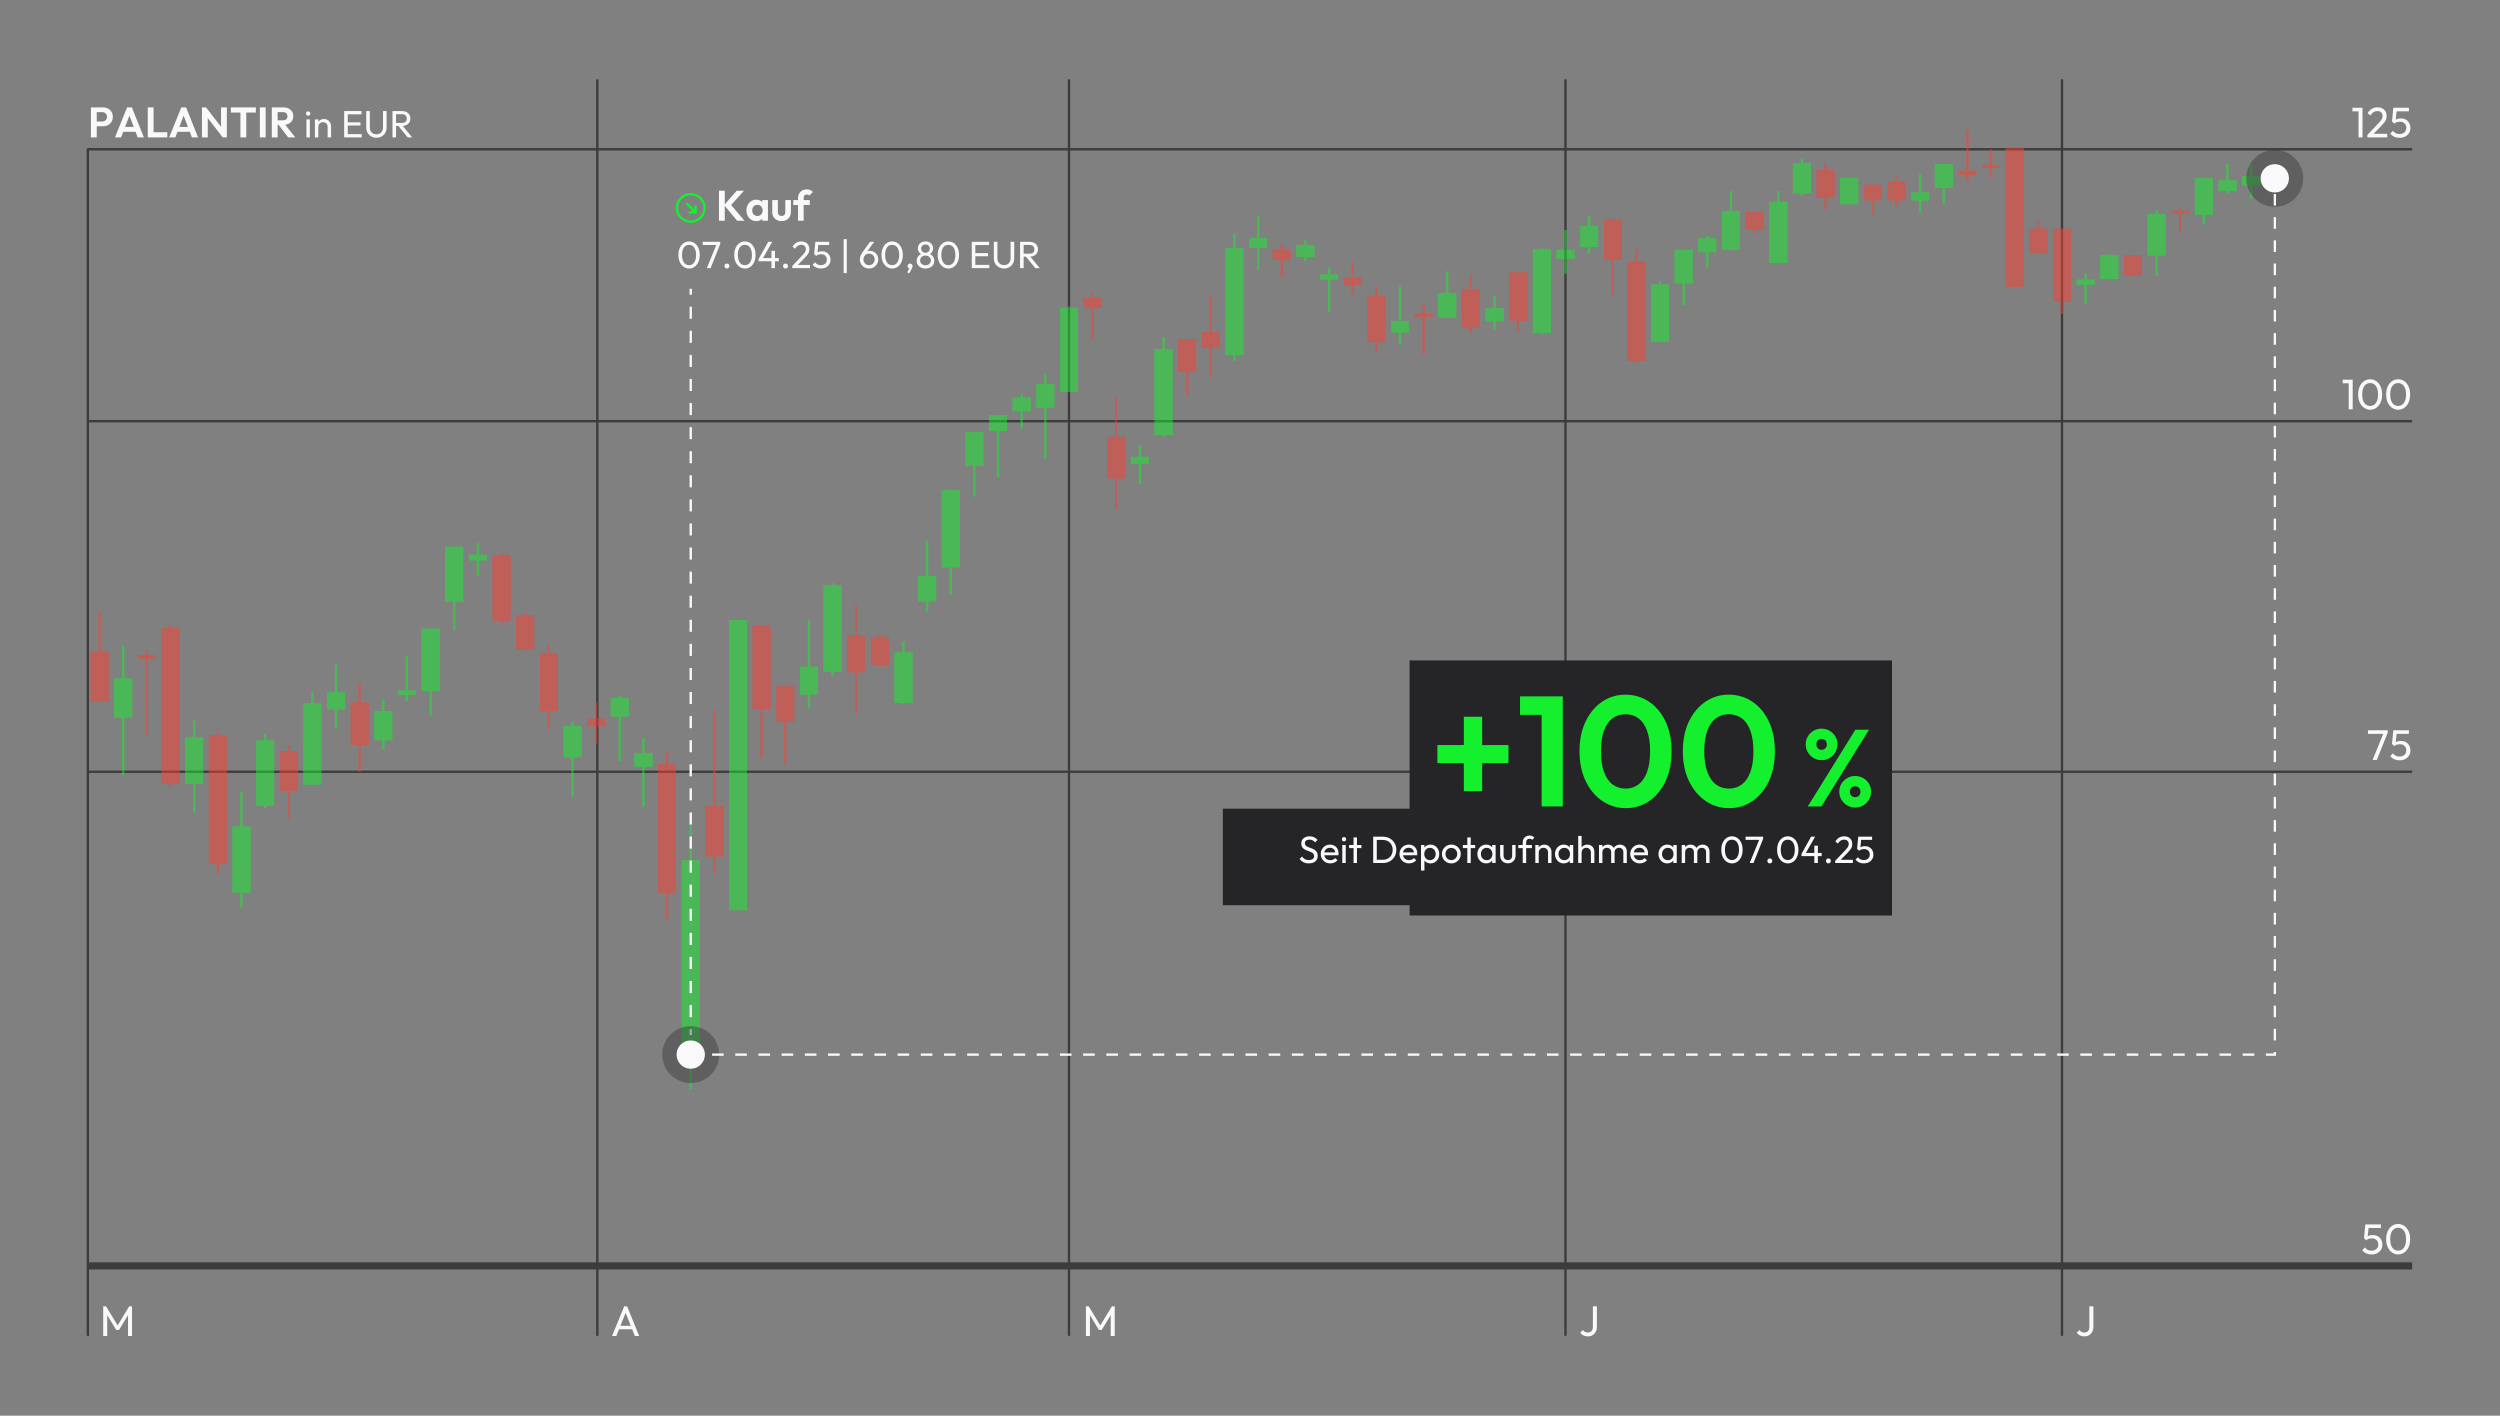 <?xml version="1.0" encoding="UTF-8"?>
<svg id="Layer_1" xmlns="http://www.w3.org/2000/svg" version="1.1" viewBox="0 0 1054.084 596.898">
  <rect x="0" y="0" width="1054.084" height="596.898" fill="#808080" stroke="none"/>
  <!-- Generator: Adobe Illustrator 29.3.1, SVG Export Plug-In . SVG Version: 2.1.0 Build 151)  -->
  <defs>
    <style>
      .st0, .st1, .st2, .st3, .st4, .st5, .st6 {
        stroke-miterlimit: 10;
      }

      .st0, .st7, .st8, .st9, .st5 {
        stroke: #15f02e;
      }

      .st0, .st10 {
        fill: #15f02e;
      }

      .st11, .st12, .st1, .st2, .st13, .st7, .st4, .st8, .st9, .st5, .st6 {
        fill: none;
      }

      .st11, .st13 {
        stroke: #3c3c3c;
      }

      .st11, .st13, .st7 {
        stroke-linejoin: round;
      }

      .st14 {
        fill: #2c2c2f;
      }

      .st15 {
        fill: #f9f9fb;
      }

      .st16 {
        opacity: .4;
      }

      .st1, .st4, .st6 {
        stroke: #f9f9fb;
      }

      .st2, .st3 {
        stroke: #ff3b30;
      }

      .st3 {
        fill: #ff3b30;
      }

      .st13 {
        stroke-width: 3px;
      }

      .st7, .st8 {
        stroke-linecap: round;
      }

      .st4 {
        stroke-dasharray: 4.889;
        stroke-width: .978px;
      }

      .st17 {
        fill: #252528;
      }

      .st6 {
        stroke-dasharray: 5.077 5.077;
      }

      .st18 {
        opacity: .5;
      }
    </style>
  </defs>
  <g id="GRID">
    <line class="st11" x1="37.042" y1="563.217" x2="37.042" y2="62.543"/>
    <line class="st11" x1="251.85" y1="563.217" x2="251.85" y2="33.449"/>
    <line class="st11" x1="450.716" y1="563.217" x2="450.716" y2="33.449"/>
    <line class="st11" x1="660.059" y1="563.217" x2="660.059" y2="33.449"/>
    <line class="st11" x1="869.402" y1="563.217" x2="869.402" y2="33.449"/>
    <line class="st13" x1="37.042" y1="533.738" x2="1017.042" y2="533.738"/>
    <line class="st11" x1="37.042" y1="325.401" x2="1017.042" y2="325.401"/>
    <line class="st11" x1="37.042" y1="177.583" x2="1017.042" y2="177.583"/>
    <line class="st11" x1="37.042" y1="62.927" x2="1017.042" y2="62.927"/>
  </g>
  <g id="CANDLES_RED" class="st18">
    <line class="st2" x1="41.999" y1="257.774" x2="41.999" y2="295.519"/>
    <rect class="st3" x="38.712" y="275.243" width="6.574" height="19.954"/>
    <rect class="st3" x="38.712" y="275.243" width="6.574" height="19.954"/>
    <line class="st2" x1="61.937" y1="274.25" x2="61.937" y2="310.471"/>
    <rect class="st3" x="58.65" y="276.736" width="6.574" height=".436"/>
    <rect class="st3" x="58.65" y="276.736" width="6.574" height=".436"/>
    <line class="st2" x1="71.905" y1="263.754" x2="71.905" y2="331.662"/>
    <rect class="st3" x="68.618" y="265.397" width="6.574" height="64.466"/>
    <rect class="st3" x="68.618" y="265.397" width="6.574" height="64.466"/>
    <line class="st2" x1="91.843" y1="308.876" x2="91.843" y2="368.377"/>
    <rect class="st3" x="88.556" y="310.471" width="6.574" height="53.383"/>
    <rect class="st3" x="88.556" y="310.471" width="6.574" height="53.383"/>
    <line class="st2" x1="121.749" y1="314.278" x2="121.749" y2="345.151"/>
    <rect class="st3" x="118.462" y="317.303" width="6.574" height="15.678"/>
    <rect class="st3" x="118.462" y="317.303" width="6.574" height="15.678"/>
    <line class="st2" x1="151.655" y1="288.013" x2="151.655" y2="325.459"/>
    <rect class="st3" x="148.368" y="296.684" width="6.574" height="16.924"/>
    <rect class="st3" x="148.368" y="296.684" width="6.574" height="16.924"/>
    <line class="st2" x1="211.467" y1="232.865" x2="211.467" y2="263.389"/>
    <rect class="st3" x="208.18" y="234.527" width="6.574" height="26.621"/>
    <rect class="st3" x="208.18" y="234.527" width="6.574" height="26.621"/>
    <line class="st2" x1="221.436" y1="258.194" x2="221.436" y2="273.568"/>
    <rect class="st3" x="218.149" y="259.94" width="6.574" height="13.628"/>
    <rect class="st3" x="218.149" y="259.94" width="6.574" height="13.628"/>
    <line class="st2" x1="231.405" y1="272.269" x2="231.405" y2="307.419"/>
    <rect class="st3" x="228.117" y="275.865" width="6.574" height="23.417"/>
    <rect class="st3" x="228.117" y="275.865" width="6.574" height="23.417"/>
    <line class="st2" x1="251.342" y1="296.102" x2="251.342" y2="313.407"/>
    <rect class="st3" x="248.055" y="303.531" width="6.574" height="2.171"/>
    <rect class="st3" x="248.055" y="303.531" width="6.574" height="2.171"/>
    <line class="st2" x1="281.248" y1="316.831" x2="281.248" y2="387.728"/>
    <rect class="st3" x="277.961" y="322.59" width="6.574" height="53.289"/>
    <rect class="st3" x="277.961" y="322.59" width="6.574" height="53.289"/>
    <line class="st2" x1="301.186" y1="299.347" x2="301.186" y2="368.302"/>
    <rect class="st3" x="297.898" y="340.333" width="6.574" height="20.209"/>
    <rect class="st3" x="297.898" y="340.333" width="6.574" height="20.209"/>
    <line class="st2" x1="321.123" y1="264.179" x2="321.123" y2="319.262"/>
    <rect class="st3" x="317.836" y="264.179" width="6.574" height="34.192"/>
    <rect class="st3" x="317.836" y="264.179" width="6.574" height="34.192"/>
    <line class="st2" x1="331.092" y1="289.608" x2="331.092" y2="322.045"/>
    <rect class="st3" x="327.805" y="289.927" width="6.574" height="13.933"/>
    <rect class="st3" x="327.805" y="289.927" width="6.574" height="13.933"/>
    <line class="st2" x1="360.998" y1="254.959" x2="360.998" y2="301.108"/>
    <rect class="st3" x="357.711" y="268.454" width="6.574" height="14.489"/>
    <rect class="st3" x="357.711" y="268.454" width="6.574" height="14.489"/>
    <line class="st2" x1="370.967" y1="267.412" x2="370.967" y2="281.054"/>
    <rect class="st3" x="367.679" y="269.067" width="6.574" height="10.857"/>
    <rect class="st3" x="367.679" y="269.067" width="6.574" height="10.857"/>
    <line class="st2" x1="460.685" y1="123.743" x2="460.685" y2="143.167"/>
    <rect class="st3" x="457.398" y="126.061" width="6.574" height="3.357"/>
    <rect class="st3" x="457.398" y="126.061" width="6.574" height="3.357"/>
    <line class="st2" x1="470.654" y1="167.468" x2="470.654" y2="214.931"/>
    <rect class="st3" x="467.366" y="184.731" width="6.574" height="16.463"/>
    <rect class="st3" x="467.366" y="184.731" width="6.574" height="16.463"/>
    <line class="st2" x1="500.56" y1="143.455" x2="500.56" y2="166.361"/>
    <rect class="st3" x="497.273" y="143.455" width="6.574" height="12.654"/>
    <rect class="st3" x="497.273" y="143.455" width="6.574" height="12.654"/>
    <line class="st2" x1="510.528" y1="124.484" x2="510.528" y2="159.074"/>
    <rect class="st3" x="507.241" y="140.483" width="6.574" height="5.478"/>
    <rect class="st3" x="507.241" y="140.483" width="6.574" height="5.478"/>
    <line class="st2" x1="540.435" y1="102.89" x2="540.435" y2="116.85"/>
    <rect class="st3" x="537.147" y="105.83" width="6.574" height="3.317"/>
    <rect class="st3" x="537.147" y="105.83" width="6.574" height="3.317"/>
    <line class="st2" x1="570.341" y1="110.588" x2="570.341" y2="124.021"/>
    <rect class="st3" x="567.054" y="117.489" width="6.574" height="2.198"/>
    <rect class="st3" x="567.054" y="117.489" width="6.574" height="2.198"/>
    <line class="st2" x1="580.309" y1="120.698" x2="580.309" y2="148.091"/>
    <rect class="st3" x="577.022" y="125.411" width="6.574" height="18.332"/>
    <rect class="st3" x="577.022" y="125.411" width="6.574" height="18.332"/>
    <line class="st2" x1="600.247" y1="128.484" x2="600.247" y2="149.451"/>
    <rect class="st3" x="596.96" y="132.704" width="6.574" height=".377"/>
    <rect class="st3" x="596.96" y="132.704" width="6.574" height=".377"/>
    <line class="st2" x1="620.184" y1="116.302" x2="620.184" y2="140.674"/>
    <rect class="st3" x="616.897" y="122.449" width="6.574" height="15.079"/>
    <rect class="st3" x="616.897" y="122.449" width="6.574" height="15.079"/>
    <line class="st2" x1="640.122" y1="115.391" x2="640.122" y2="140.005"/>
    <rect class="st3" x="636.834" y="115.391" width="6.574" height="19.294"/>
    <rect class="st3" x="636.834" y="115.391" width="6.574" height="19.294"/>
    <line class="st2" x1="679.996" y1="93.034" x2="679.996" y2="124.298"/>
    <rect class="st3" x="676.709" y="93.034" width="6.574" height="16.024"/>
    <rect class="st3" x="676.709" y="93.034" width="6.574" height="16.024"/>
    <line class="st2" x1="689.965" y1="104.759" x2="689.965" y2="152.769"/>
    <rect class="st3" x="686.678" y="110.769" width="6.574" height="40.827"/>
    <rect class="st3" x="686.678" y="110.769" width="6.574" height="40.827"/>
    <line class="st2" x1="739.809" y1="89.126" x2="739.809" y2="98.643"/>
    <rect class="st3" x="736.522" y="89.992" width="6.574" height="6.189"/>
    <rect class="st3" x="736.522" y="89.992" width="6.574" height="6.189"/>
    <line class="st2" x1="769.715" y1="68.691" x2="769.715" y2="88.262"/>
    <rect class="st3" x="766.428" y="72.111" width="6.574" height="10.825"/>
    <rect class="st3" x="766.428" y="72.111" width="6.574" height="10.825"/>
    <line class="st2" x1="789.652" y1="78.003" x2="789.652" y2="90.599"/>
    <rect class="st3" x="786.365" y="78.426" width="6.574" height="5.536"/>
    <rect class="st3" x="786.365" y="78.426" width="6.574" height="5.536"/>
    <line class="st2" x1="799.621" y1="74.123" x2="799.621" y2="87.658"/>
    <rect class="st3" x="796.334" y="77.157" width="6.574" height="6.806"/>
    <rect class="st3" x="796.334" y="77.157" width="6.574" height="6.806"/>
    <line class="st2" x1="829.527" y1="54.831" x2="829.527" y2="76.312"/>
    <rect class="st3" x="826.24" y="72.53" width="6.574" height=".671"/>
    <rect class="st3" x="826.24" y="72.53" width="6.574" height=".671"/>
    <line class="st2" x1="839.496" y1="62.987" x2="839.496" y2="74.712"/>
    <rect class="st3" x="836.209" y="70.023" width="6.574" height=".167"/>
    <rect class="st3" x="836.209" y="70.023" width="6.574" height=".167"/>
    <line class="st2" x1="849.464" y1="62.741" x2="849.464" y2="120.791"/>
    <rect class="st3" x="846.177" y="62.741" width="6.574" height="57.59"/>
    <rect class="st3" x="846.177" y="62.741" width="6.574" height="57.59"/>
    <line class="st2" x1="859.433" y1="93.034" x2="859.433" y2="106.009"/>
    <rect class="st3" x="856.146" y="96.971" width="6.574" height="9.038"/>
    <rect class="st3" x="856.146" y="96.971" width="6.574" height="9.038"/>
    <line class="st2" x1="869.402" y1="96.971" x2="869.402" y2="132.421"/>
    <rect class="st3" x="866.115" y="96.971" width="6.574" height="29.834"/>
    <rect class="st3" x="866.115" y="96.971" width="6.574" height="29.834"/>
    <line class="st2" x1="899.308" y1="108.069" x2="899.308" y2="115.664"/>
    <rect class="st3" x="896.021" y="108.069" width="6.574" height="7.504"/>
    <rect class="st3" x="896.021" y="108.069" width="6.574" height="7.504"/>
    <line class="st2" x1="919.245" y1="88.003" x2="919.245" y2="97.85"/>
    <rect class="st3" x="915.958" y="89.386" width="6.574" height=".26"/>
    <rect class="st3" x="915.958" y="89.386" width="6.574" height=".26"/>
    <line class="st2" x1="959.12" y1="73.872" x2="959.12" y2="79.529"/>
    <rect class="st3" x="955.833" y="73.872" width="6.574" height="2.947"/>
    <rect class="st3" x="955.833" y="73.872" width="6.574" height="2.947"/>
  </g>
  <g id="CANDLES_GREEN" class="st18">
    <line class="st5" x1="51.968" y1="272.269" x2="51.968" y2="326.9"/>
    <rect class="st0" x="48.681" y="286.613" width="6.574" height="15.41"/>
    <rect class="st0" x="48.681" y="286.613" width="6.574" height="15.41"/>
    <line class="st5" x1="81.874" y1="303.86" x2="81.874" y2="342.595"/>
    <rect class="st0" x="78.587" y="311.47" width="6.574" height="18.393"/>
    <rect class="st0" x="78.587" y="311.47" width="6.574" height="18.393"/>
    <line class="st5" x1="101.811" y1="333.886" x2="101.811" y2="382.649"/>
    <rect class="st0" x="98.524" y="349.01" width="6.574" height="26.794"/>
    <rect class="st0" x="98.524" y="349.01" width="6.574" height="26.794"/>
    <line class="st5" x1="111.78" y1="309.474" x2="111.78" y2="340.686"/>
    <rect class="st0" x="108.493" y="312.738" width="6.574" height="26.398"/>
    <rect class="st0" x="108.493" y="312.738" width="6.574" height="26.398"/>
    <line class="st5" x1="131.718" y1="291.849" x2="131.718" y2="330.277"/>
    <rect class="st0" x="128.43" y="297.008" width="6.574" height="33.269"/>
    <rect class="st0" x="128.43" y="297.008" width="6.574" height="33.269"/>
    <line class="st5" x1="141.686" y1="280.049" x2="141.686" y2="307.287"/>
    <rect class="st0" x="138.399" y="292.426" width="6.574" height="6.4"/>
    <rect class="st0" x="138.399" y="292.426" width="6.574" height="6.4"/>
    <line class="st5" x1="161.624" y1="294.874" x2="161.624" y2="315.956"/>
    <rect class="st0" x="158.337" y="300.324" width="6.574" height="11.279"/>
    <rect class="st0" x="158.337" y="300.324" width="6.574" height="11.279"/>
    <line class="st5" x1="171.592" y1="276.674" x2="171.592" y2="295.584"/>
    <rect class="st0" x="168.305" y="291.656" width="6.574" height=".77"/>
    <rect class="st0" x="168.305" y="291.656" width="6.574" height=".77"/>
    <line class="st5" x1="181.561" y1="265.58" x2="181.561" y2="301.696"/>
    <rect class="st0" x="178.274" y="265.58" width="6.574" height="25.307"/>
    <rect class="st0" x="178.274" y="265.58" width="6.574" height="25.307"/>
    <line class="st5" x1="191.53" y1="231.037" x2="191.53" y2="265.58"/>
    <rect class="st0" x="188.243" y="231.037" width="6.574" height="22.252"/>
    <rect class="st0" x="188.243" y="231.037" width="6.574" height="22.252"/>
    <line class="st5" x1="201.499" y1="228.989" x2="201.499" y2="242.801"/>
    <rect class="st0" x="198.211" y="234.412" width="6.574" height="1.379"/>
    <rect class="st0" x="198.211" y="234.412" width="6.574" height="1.379"/>
    <line class="st5" x1="241.373" y1="304.32" x2="241.373" y2="335.77"/>
    <rect class="st0" x="238.086" y="306.56" width="6.574" height="12.296"/>
    <rect class="st0" x="238.086" y="306.56" width="6.574" height="12.296"/>
    <line class="st5" x1="261.311" y1="293.455" x2="261.311" y2="320.889"/>
    <rect class="st0" x="258.024" y="294.809" width="6.574" height="6.757"/>
    <rect class="st0" x="258.024" y="294.809" width="6.574" height="6.757"/>
    <line class="st5" x1="271.28" y1="311.137" x2="271.28" y2="340.122"/>
    <rect class="st0" x="267.992" y="317.978" width="6.574" height="4.816"/>
    <rect class="st0" x="267.992" y="317.978" width="6.574" height="4.816"/>
    <line class="st5" x1="291.217" y1="345.08" x2="291.217" y2="459.308"/>
    <rect class="st0" x="287.93" y="363.263" width="6.574" height="85.487"/>
    <rect class="st0" x="287.93" y="363.263" width="6.574" height="85.487"/>
    <line class="st5" x1="311.154" y1="261.995" x2="311.154" y2="383.262"/>
    <rect class="st0" x="307.867" y="261.995" width="6.574" height="121.267"/>
    <rect class="st0" x="307.867" y="261.995" width="6.574" height="121.267"/>
    <line class="st5" x1="341.06" y1="261.148" x2="341.06" y2="298.761"/>
    <rect class="st0" x="337.773" y="281.62" width="6.574" height="10.678"/>
    <rect class="st0" x="337.773" y="281.62" width="6.574" height="10.678"/>
    <line class="st5" x1="351.029" y1="245.843" x2="351.029" y2="285.028"/>
    <rect class="st0" x="347.742" y="247.253" width="6.574" height="35.437"/>
    <rect class="st0" x="347.742" y="247.253" width="6.574" height="35.437"/>
    <line class="st5" x1="380.935" y1="270.419" x2="380.935" y2="296.814"/>
    <rect class="st0" x="377.648" y="275.616" width="6.574" height="20.292"/>
    <rect class="st0" x="377.648" y="275.616" width="6.574" height="20.292"/>
    <line class="st5" x1="390.904" y1="228.025" x2="390.904" y2="257.834"/>
    <rect class="st0" x="387.617" y="243.326" width="6.574" height="9.726"/>
    <rect class="st0" x="387.617" y="243.326" width="6.574" height="9.726"/>
    <line class="st5" x1="400.873" y1="206.546" x2="400.873" y2="250.736"/>
    <rect class="st0" x="397.586" y="207.254" width="6.574" height="31.422"/>
    <rect class="st0" x="397.586" y="207.254" width="6.574" height="31.422"/>
    <line class="st5" x1="410.841" y1="182.807" x2="410.841" y2="209.435"/>
    <rect class="st0" x="407.554" y="182.807" width="6.574" height="13.089"/>
    <rect class="st0" x="407.554" y="182.807" width="6.574" height="13.089"/>
    <line class="st5" x1="420.81" y1="175.387" x2="420.81" y2="201.301"/>
    <rect class="st0" x="417.523" y="175.591" width="6.574" height="5.661"/>
    <rect class="st0" x="417.523" y="175.591" width="6.574" height="5.661"/>
    <line class="st5" x1="430.779" y1="166.059" x2="430.779" y2="180.632"/>
    <rect class="st0" x="427.492" y="168.073" width="6.574" height="4.763"/>
    <rect class="st0" x="427.492" y="168.073" width="6.574" height="4.763"/>
    <line class="st5" x1="440.748" y1="157.49" x2="440.748" y2="193.346"/>
    <rect class="st0" x="437.46" y="162.455" width="6.574" height="8.856"/>
    <rect class="st0" x="437.46" y="162.455" width="6.574" height="8.856"/>
    <line class="st5" x1="450.716" y1="129.231" x2="450.716" y2="165.356"/>
    <rect class="st0" x="447.429" y="130.261" width="6.574" height="34.494"/>
    <rect class="st0" x="447.429" y="130.261" width="6.574" height="34.494"/>
    <line class="st5" x1="480.622" y1="187.866" x2="480.622" y2="203.998"/>
    <rect class="st0" x="477.335" y="193.134" width="6.574" height="1.91"/>
    <rect class="st0" x="477.335" y="193.134" width="6.574" height="1.91"/>
    <line class="st5" x1="490.591" y1="142.111" x2="490.591" y2="183.95"/>
    <rect class="st0" x="487.304" y="147.703" width="6.574" height="35.156"/>
    <rect class="st0" x="487.304" y="147.703" width="6.574" height="35.156"/>
    <line class="st5" x1="520.497" y1="98.379" x2="520.497" y2="152.28"/>
    <rect class="st0" x="517.21" y="105.205" width="6.574" height="43.954"/>
    <rect class="st0" x="517.21" y="105.205" width="6.574" height="43.954"/>
    <line class="st5" x1="530.466" y1="90.859" x2="530.466" y2="113.755"/>
    <rect class="st0" x="527.179" y="100.939" width="6.574" height="3.107"/>
    <rect class="st0" x="527.179" y="100.939" width="6.574" height="3.107"/>
    <line class="st5" x1="550.403" y1="101.382" x2="550.403" y2="110.138"/>
    <rect class="st0" x="547.116" y="103.868" width="6.574" height="3.932"/>
    <rect class="st0" x="547.116" y="103.868" width="6.574" height="3.932"/>
    <line class="st5" x1="560.372" y1="112.848" x2="560.372" y2="131.669"/>
    <rect class="st0" x="557.085" y="116.302" width="6.574" height="1.004"/>
    <rect class="st0" x="557.085" y="116.302" width="6.574" height="1.004"/>
    <line class="st5" x1="590.278" y1="120.791" x2="590.278" y2="145.478"/>
    <rect class="st0" x="586.991" y="135.915" width="6.574" height="3.708"/>
    <rect class="st0" x="586.991" y="135.915" width="6.574" height="3.708"/>
    <line class="st5" x1="610.216" y1="114.391" x2="610.216" y2="133.363"/>
    <rect class="st0" x="606.928" y="124.113" width="6.574" height="9.25"/>
    <rect class="st0" x="606.928" y="124.113" width="6.574" height="9.25"/>
    <line class="st5" x1="630.153" y1="124.669" x2="630.153" y2="139.051"/>
    <rect class="st0" x="626.866" y="130.542" width="6.574" height="4.426"/>
    <rect class="st0" x="626.866" y="130.542" width="6.574" height="4.426"/>
    <line class="st5" x1="650.09" y1="104.67" x2="650.09" y2="140.961"/>
    <rect class="st0" x="646.803" y="105.652" width="6.574" height="34.258"/>
    <rect class="st0" x="646.803" y="105.652" width="6.574" height="34.258"/>
    <line class="st5" x1="660.059" y1="96.971" x2="660.059" y2="115.391"/>
    <rect class="st0" x="656.772" y="105.83" width="6.574" height="2.778"/>
    <rect class="st0" x="656.772" y="105.83" width="6.574" height="2.778"/>
    <line class="st5" x1="670.028" y1="91.12" x2="670.028" y2="107.083"/>
    <rect class="st0" x="666.741" y="95.918" width="6.574" height="7.683"/>
    <rect class="st0" x="666.741" y="95.918" width="6.574" height="7.683"/>
    <line class="st5" x1="699.934" y1="118.496" x2="699.934" y2="143.551"/>
    <rect class="st0" x="696.647" y="120.514" width="6.574" height="23.037"/>
    <rect class="st0" x="696.647" y="120.514" width="6.574" height="23.037"/>
    <line class="st5" x1="709.903" y1="105.83" x2="709.903" y2="128.671"/>
    <rect class="st0" x="706.615" y="105.83" width="6.574" height="13.123"/>
    <rect class="st0" x="706.615" y="105.83" width="6.574" height="13.123"/>
    <line class="st5" x1="719.871" y1="99.525" x2="719.871" y2="112.667"/>
    <rect class="st0" x="716.584" y="101.028" width="6.574" height="4.803"/>
    <rect class="st0" x="716.584" y="101.028" width="6.574" height="4.803"/>
    <line class="st5" x1="729.84" y1="80.463" x2="729.84" y2="104.938"/>
    <rect class="st0" x="726.553" y="89.473" width="6.574" height="15.465"/>
    <rect class="st0" x="726.553" y="89.473" width="6.574" height="15.465"/>
    <line class="st5" x1="749.777" y1="80.548" x2="749.777" y2="110.318"/>
    <rect class="st0" x="746.49" y="85.592" width="6.574" height="24.726"/>
    <rect class="st0" x="746.49" y="85.592" width="6.574" height="24.726"/>
    <line class="st5" x1="759.746" y1="66.617" x2="759.746" y2="82.509"/>
    <rect class="st0" x="756.459" y="69.274" width="6.574" height="11.7"/>
    <rect class="st0" x="756.459" y="69.274" width="6.574" height="11.7"/>
    <line class="st5" x1="779.684" y1="75.47" x2="779.684" y2="85.592"/>
    <rect class="st0" x="776.396" y="75.47" width="6.574" height="10.123"/>
    <rect class="st0" x="776.396" y="75.47" width="6.574" height="10.123"/>
    <line class="st5" x1="809.59" y1="73.284" x2="809.59" y2="89.732"/>
    <rect class="st0" x="806.302" y="81.656" width="6.574" height="2.393"/>
    <rect class="st0" x="806.302" y="81.656" width="6.574" height="2.393"/>
    <line class="st5" x1="819.558" y1="69.024" x2="819.558" y2="86.108"/>
    <rect class="st0" x="816.271" y="69.69" width="6.574" height="9.075"/>
    <rect class="st0" x="816.271" y="69.69" width="6.574" height="9.075"/>
    <line class="st5" x1="879.371" y1="115.482" x2="879.371" y2="128.017"/>
    <rect class="st0" x="876.083" y="118.404" width="6.574" height="1.1"/>
    <rect class="st0" x="876.083" y="118.404" width="6.574" height="1.1"/>
    <line class="st5" x1="889.339" y1="107.083" x2="889.339" y2="117.124"/>
    <rect class="st0" x="886.052" y="108.159" width="6.574" height="8.965"/>
    <rect class="st0" x="886.052" y="108.159" width="6.574" height="8.965"/>
    <line class="st5" x1="909.277" y1="88.694" x2="909.277" y2="116.302"/>
    <rect class="st0" x="905.99" y="90.773" width="6.574" height="16.4"/>
    <rect class="st0" x="905.99" y="90.773" width="6.574" height="16.4"/>
    <line class="st5" x1="929.214" y1="74.964" x2="929.214" y2="94.693"/>
    <rect class="st0" x="925.927" y="75.638" width="6.574" height="14.441"/>
    <rect class="st0" x="925.927" y="75.638" width="6.574" height="14.441"/>
    <line class="st5" x1="939.183" y1="69.107" x2="939.183" y2="81.741"/>
    <rect class="st0" x="935.896" y="76.566" width="6.574" height="3.472"/>
    <rect class="st0" x="935.896" y="76.566" width="6.574" height="3.472"/>
    <line class="st5" x1="949.152" y1="69.19" x2="949.152" y2="83.791"/>
    <rect class="st0" x="945.864" y="74.88" width="6.574" height="2.784"/>
    <rect class="st0" x="945.864" y="74.88" width="6.574" height="2.784"/>
  </g>
  <g id="HIDE_GRID_x2F_BESCHRIFTUNG">
    <rect class="st17" x="594.331" y="278.456" width="203.41" height="107.553"/>
    <rect class="st17" x="515.595" y="340.974" width="195.429" height="40.696"/>
  </g>
  <g id="BESCHRIFTUNG">
    <g>
      <line class="st1" x1="291.236" y1="436.439" x2="291.236" y2="433.939"/>
      <line class="st6" x1="291.236" y1="428.862" x2="291.236" y2="126.788"/>
      <line class="st1" x1="291.236" y1="124.25" x2="291.236" y2="121.75"/>
    </g>
    <g>
      <path class="st15" d="M303.14,93.062v-12.654h2.448v12.654h-2.448ZM310.791,93.062l-5.49-6.606,5.346-6.048h3.061l-5.94,6.588v-1.152l6.12,7.218h-3.097Z"/>
      <path class="st15" d="M318.89,93.242c-.792,0-1.503-.198-2.133-.594s-1.125-.936-1.485-1.62c-.36-.684-.54-1.452-.54-2.304,0-.864.18-1.638.54-2.322s.855-1.224,1.485-1.62,1.347-.594,2.15-.594c.612,0,1.164.126,1.656.378s.888.6,1.188,1.044.461.954.485,1.53v3.15c-.024.564-.183,1.071-.477,1.521s-.69.801-1.188,1.053-1.059.378-1.683.378h.002ZM319.341,91.064c.659,0,1.193-.222,1.602-.666.408-.444.612-1.002.612-1.674,0-.456-.097-.864-.288-1.224-.192-.36-.45-.639-.774-.837-.323-.198-.708-.297-1.151-.297-.433,0-.813.102-1.144.306-.33.204-.588.48-.773.828-.187.348-.279.75-.279,1.206,0,.468.093.876.279,1.224s.446.624.782.828c.336.205.714.306,1.135.306h-.001ZM321.41,93.062v-2.34l.396-2.124-.396-2.106v-2.124h2.376v8.694h-2.376Z"/>
      <path class="st15" d="M329.547,93.224c-.756,0-1.434-.159-2.034-.477s-1.068-.765-1.403-1.341c-.337-.576-.505-1.242-.505-1.998v-5.04h2.376v4.986c0,.36.061.669.181.927.119.258.3.453.54.585.239.132.521.198.846.198.492,0,.876-.15,1.152-.45.275-.3.414-.72.414-1.26v-4.986h2.357v5.04c0,.756-.168,1.422-.504,1.998-.336.576-.801,1.023-1.395,1.341-.595.318-1.27.477-2.025.477h0Z"/>
      <path class="st15" d="M334.478,86.438v-2.07h6.948v2.07h-6.948ZM336.476,93.062v-9.63c0-.684.153-1.296.459-1.836.307-.54.735-.966,1.287-1.278s1.2-.468,1.944-.468c.563,0,1.05.093,1.458.279.407.187.779.459,1.116.819l-1.513,1.494c-.12-.132-.261-.234-.423-.306-.162-.072-.363-.108-.603-.108-.433,0-.766.117-.999.351-.234.234-.352.567-.352.999v9.684h-2.376.002Z"/>
      <path class="st15" d="M290.566,113.221c-.832,0-1.592-.234-2.28-.704s-1.234-1.134-1.64-1.992c-.406-.858-.608-1.869-.608-3.032s.2-2.17.6-3.023c.4-.854.941-1.512,1.624-1.977.683-.464,1.435-.695,2.257-.695.842,0,1.604.231,2.287.695.683.465,1.225,1.123,1.624,1.977.4.854.601,1.866.601,3.04,0,1.162-.2,2.173-.601,3.032-.399.858-.938,1.52-1.615,1.983-.678.464-1.427.696-2.248.696h0ZM290.534,111.798c.587,0,1.102-.163,1.544-.488s.792-.808,1.048-1.448.384-1.429.384-2.368c0-.928-.128-1.712-.384-2.352s-.607-1.12-1.056-1.44c-.448-.319-.966-.479-1.552-.479-.576,0-1.089.16-1.536.479-.448.32-.798.798-1.048,1.433-.251.635-.376,1.421-.376,2.359s.125,1.729.376,2.368c.25.641.6,1.123,1.048,1.448.447.325.965.488,1.552.488Z"/>
      <path class="st15" d="M296.278,103.302v-1.344h7.392v.928l-.655.416h-6.737ZM298.022,113.061l4.16-10.208,1.487.032-4.063,10.176h-1.584Z"/>
      <path class="st15" d="M306.502,113.221c-.31,0-.561-.104-.752-.312-.192-.208-.288-.456-.288-.744,0-.298.096-.546.288-.743.191-.197.442-.296.752-.296.298,0,.546.099.744.296.197.197.296.445.296.743,0,.288-.099.536-.296.744-.198.208-.446.312-.744.312Z"/>
      <path class="st15" d="M314.101,113.221c-.832,0-1.592-.234-2.28-.704s-1.234-1.134-1.64-1.992c-.406-.858-.608-1.869-.608-3.032s.2-2.17.6-3.023c.4-.854.941-1.512,1.624-1.977.683-.464,1.435-.695,2.257-.695.842,0,1.604.231,2.287.695.683.465,1.225,1.123,1.624,1.977.4.854.601,1.866.601,3.04,0,1.162-.2,2.173-.601,3.032-.399.858-.938,1.52-1.615,1.983-.678.464-1.427.696-2.248.696h0ZM314.069,111.798c.587,0,1.102-.163,1.544-.488s.792-.808,1.048-1.448.384-1.429.384-2.368c0-.928-.128-1.712-.384-2.352s-.607-1.12-1.056-1.44c-.448-.319-.966-.479-1.552-.479-.576,0-1.089.16-1.536.479-.448.32-.798.798-1.048,1.433-.251.635-.376,1.421-.376,2.359s.125,1.729.376,2.368c.25.641.6,1.123,1.048,1.448.447.325.965.488,1.552.488Z"/>
      <path class="st15" d="M319.846,109.237l4.048-7.279h1.696l-4.129,7.279h-1.615ZM319.846,110.165v-.928l.64-.416h7.872v1.344h-8.512ZM325.269,113.061v-7.328h1.488v7.328h-1.488Z"/>
      <path class="st15" d="M331.206,113.221c-.31,0-.561-.104-.752-.312-.192-.208-.288-.456-.288-.744,0-.298.096-.546.288-.743.191-.197.442-.296.752-.296.298,0,.546.099.744.296.197.197.296.445.296.743,0,.288-.099.536-.296.744-.198.208-.446.312-.744.312Z"/>
      <path class="st15" d="M334.054,112.149l4.096-4.32c.405-.426.728-.797.968-1.111s.408-.605.504-.872c.097-.267.145-.544.145-.832,0-.565-.179-1.008-.536-1.328s-.824-.48-1.4-.48c-.565,0-1.062.137-1.487.408-.427.272-.806.691-1.137,1.256l-1.056-.88c.427-.725.949-1.271,1.568-1.64.618-.368,1.338-.552,2.159-.552.683,0,1.277.133,1.784.399s.898.641,1.176,1.12c.277.48.416,1.04.416,1.68,0,.459-.056.87-.168,1.232-.111.362-.309.733-.592,1.112-.282.379-.675.829-1.176,1.352l-3.312,3.408-1.952.048h0ZM334.054,113.061v-.912l1.279-.432h6.177v1.344h-7.456Z"/>
      <path class="st15" d="M346.133,113.221c-.747,0-1.416-.136-2.008-.408-.593-.271-1.091-.669-1.496-1.192l1.023-1.023c.245.373.584.669,1.017.888.432.219.914.328,1.447.328.502,0,.941-.096,1.32-.288.379-.191.675-.461.888-.808.214-.347.32-.76.32-1.24,0-.49-.104-.906-.312-1.248-.208-.341-.491-.6-.849-.776-.357-.176-.749-.264-1.176-.264-.438,0-.835.054-1.192.16s-.695.288-1.016.544l.016-.96c.182-.224.39-.405.624-.544.235-.139.502-.245.801-.32.298-.074.645-.111,1.04-.111.768,0,1.418.159,1.951.479s.941.752,1.225,1.296c.282.544.424,1.152.424,1.824,0,.704-.174,1.333-.52,1.888-.348.555-.824.989-1.433,1.305-.607.314-1.307.472-2.096.472l.002-.002ZM344.1,107.893l-.816-.816.496-5.119h1.376l-.56,5.264-.496.672h0ZM344.085,103.302l-.305-1.344h5.841v1.344h-5.536Z"/>
      <path class="st15" d="M355.717,115.141v-14.304h1.312v14.304h-1.312Z"/>
      <path class="st15" d="M366.404,113.221c-.726,0-1.379-.171-1.96-.512-.582-.342-1.043-.801-1.384-1.376-.342-.576-.513-1.217-.513-1.921,0-.98.342-1.957,1.024-2.928l3.248-4.527h1.76l-3.344,4.56-.544.288c.128-.225.282-.413.464-.568.182-.154.405-.274.672-.359.267-.086.581-.128.944-.128.65,0,1.239.154,1.768.464s.955.733,1.28,1.271c.325.539.488,1.166.488,1.88,0,.704-.174,1.35-.521,1.937s-.815,1.054-1.408,1.399c-.592.347-1.25.521-1.976.521h.002ZM366.42,111.813c.438,0,.838-.109,1.2-.328s.648-.512.856-.88.312-.781.312-1.24-.104-.872-.312-1.239c-.208-.368-.494-.659-.856-.872-.362-.214-.763-.32-1.2-.32-.447,0-.851.109-1.208.328s-.64.51-.848.872-.312.773-.312,1.231.104.875.312,1.248c.208.374.49.667.848.88.357.214.761.32,1.208.32Z"/>
      <path class="st15" d="M376.196,113.221c-.832,0-1.592-.234-2.28-.704s-1.234-1.134-1.64-1.992c-.406-.858-.608-1.869-.608-3.032s.2-2.17.6-3.023c.4-.854.941-1.512,1.624-1.977.683-.464,1.435-.695,2.257-.695.842,0,1.604.231,2.287.695.683.465,1.225,1.123,1.624,1.977.4.854.601,1.866.601,3.04,0,1.162-.2,2.173-.601,3.032-.399.858-.938,1.52-1.615,1.983-.678.464-1.427.696-2.248.696h0ZM376.164,111.798c.587,0,1.102-.163,1.544-.488s.792-.808,1.048-1.448.384-1.429.384-2.368c0-.928-.128-1.712-.384-2.352s-.607-1.12-1.056-1.44c-.448-.319-.966-.479-1.552-.479-.576,0-1.089.16-1.536.479-.448.32-.798.798-1.048,1.433-.251.635-.376,1.421-.376,2.359s.125,1.729.376,2.368c.25.641.6,1.123,1.048,1.448.447.325.965.488,1.552.488Z"/>
      <path class="st15" d="M382.548,114.821l.992-1.903.512-.129c-.053.118-.122.214-.208.288-.085.075-.181.112-.288.112-.224,0-.429-.094-.615-.28-.188-.187-.28-.418-.28-.695,0-.31.102-.568.304-.776.203-.208.459-.312.769-.312.277,0,.522.104.735.312.214.208.32.467.32.776,0,.117-.024.259-.072.424s-.142.381-.279.647l-1.072,1.984-.816-.448h-.002Z"/>
      <path class="st15" d="M390.212,113.221c-.747,0-1.397-.139-1.952-.416s-.989-.661-1.305-1.152c-.314-.49-.472-1.045-.472-1.664,0-.501.099-.96.296-1.376s.482-.771.856-1.063c.373-.294.811-.504,1.312-.632l.032.432c-.427-.117-.787-.307-1.08-.568s-.518-.57-.672-.928-.232-.738-.232-1.144c0-.576.139-1.083.416-1.521s.659-.781,1.145-1.032c.485-.25,1.037-.376,1.656-.376.629,0,1.184.126,1.664.376.479.251.858.595,1.136,1.032s.416.944.416,1.521c0,.405-.078.786-.232,1.144s-.379.667-.672.928c-.293.262-.653.451-1.08.568l.032-.432c.512.128.952.338,1.32.632.367.293.65.647.848,1.063s.296.875.296,1.376c0,.619-.154,1.174-.464,1.664-.31.491-.744.875-1.304,1.152-.561.277-1.214.416-1.96.416h0ZM390.212,111.861c.437,0,.826-.088,1.168-.264.341-.176.61-.419.808-.729.197-.309.296-.666.296-1.071,0-.395-.099-.744-.296-1.048-.197-.305-.467-.547-.808-.729-.342-.182-.731-.271-1.168-.271s-.827.09-1.168.271c-.342.182-.611.424-.809.729-.197.304-.296.653-.296,1.048,0,.405.099.763.296,1.071.197.31.467.553.809.729.341.176.73.264,1.168.264ZM390.212,106.581c.533,0,.968-.165,1.304-.495.336-.331.504-.752.504-1.265,0-.522-.168-.943-.504-1.264s-.771-.48-1.304-.48c-.523,0-.955.16-1.297.48-.341.32-.512.741-.512,1.264,0,.513.171.934.512,1.265.342.33.773.495,1.297.495Z"/>
      <path class="st15" d="M399.892,113.221c-.832,0-1.592-.234-2.28-.704s-1.234-1.134-1.64-1.992c-.406-.858-.608-1.869-.608-3.032s.2-2.17.6-3.023c.4-.854.941-1.512,1.624-1.977.683-.464,1.435-.695,2.257-.695.842,0,1.604.231,2.287.695.683.465,1.225,1.123,1.624,1.977.4.854.601,1.866.601,3.04,0,1.162-.2,2.173-.601,3.032-.399.858-.938,1.52-1.615,1.983-.678.464-1.427.696-2.248.696h0ZM399.86,111.798c.587,0,1.102-.163,1.544-.488s.792-.808,1.048-1.448.384-1.429.384-2.368c0-.928-.128-1.712-.384-2.352s-.607-1.12-1.056-1.44c-.448-.319-.966-.479-1.552-.479-.576,0-1.089.16-1.536.479-.448.32-.798.798-1.048,1.433-.251.635-.376,1.421-.376,2.359s.125,1.729.376,2.368c.25.641.6,1.123,1.048,1.448.447.325.965.488,1.552.488Z"/>
      <path class="st15" d="M409.73,113.061v-11.104h1.505v11.104s-1.505,0-1.505,0ZM410.755,103.334v-1.376h6.288v1.376h-6.288ZM410.755,108.053v-1.328h5.84v1.328h-5.84ZM410.755,113.061v-1.376h6.368v1.376h-6.368Z"/>
      <path class="st15" d="M423.348,113.221c-.822,0-1.558-.187-2.208-.561-.651-.373-1.166-.882-1.544-1.527-.379-.646-.568-1.373-.568-2.185v-6.991h1.521v6.96c0,.586.122,1.093.367,1.52s.579.758,1,.992c.422.234.898.352,1.433.352s1.005-.117,1.416-.352c.41-.234.735-.565.976-.992s.36-.928.36-1.504v-6.976h1.52v7.008c0,.811-.187,1.536-.56,2.176-.374.64-.88,1.146-1.521,1.52-.64.374-1.37.561-2.191.561h0Z"/>
      <path class="st15" d="M430.098,113.061v-11.104h1.505v11.104s-1.505,0-1.505,0ZM431.107,108.229v-1.264h3.008c.65,0,1.149-.166,1.496-.496.347-.331.52-.778.52-1.344,0-.534-.173-.977-.52-1.328-.347-.353-.84-.528-1.48-.528h-3.023v-1.312h3.071c.704,0,1.317.136,1.841.407.522.272.925.643,1.208,1.112.282.47.424,1.008.424,1.616,0,.629-.142,1.179-.424,1.647-.283.47-.686.835-1.208,1.097-.523.261-1.137.392-1.841.392h-3.072ZM436.499,113.061l-4.032-4.976,1.424-.496,4.513,5.472h-1.905Z"/>
    </g>
    <g id="Group_36">
      <g id="Group_18">
        <g id="Ellipse_2">
          <circle class="st12" cx="291.236" cy="87.658" r="6.176"/>
          <circle class="st9" cx="291.236" cy="87.658" r="5.813"/>
        </g>
        <g id="Group_17">
          <line id="Line_1" class="st8" x1="289.615" y1="85.905" x2="293.249" y2="89.539"/>
          <path id="Path_28" class="st7" d="M290.779,89.539h2.466v-2.466"/>
        </g>
      </g>
    </g>
    <g>
      <circle class="st15" cx="291.236" cy="444.65" r="6"/>
      <g class="st16">
        <path class="st14" d="M291.236,438.65c3.314,0,6,2.686,6,6s-2.686,6-6,6-6-2.686-6-6,2.686-6,6-6M291.236,432.65c-6.617,0-12,5.383-12,12s5.383,12,12,12,12-5.383,12-12-5.383-12-12-12h0Z"/>
      </g>
    </g>
    <g>
      <circle class="st15" cx="959.12" cy="75.19" r="6"/>
      <g class="st16">
        <path class="st14" d="M959.12,69.19c3.314,0,6,2.686,6,6s-2.686,6-6,6-6-2.686-6-6,2.686-6,6-6M959.12,63.19c-6.617,0-12,5.383-12,12s5.383,12,12,12,12-5.383,12-12-5.383-12-12-12h0Z"/>
      </g>
    </g>
  </g>
  <g id="TXT">
    <polyline class="st4" points="300.237 444.667 959.157 444.667 959.157 80.334"/>
    <g>
      <path class="st10" d="M606.05,321.737v-7.59h29.964v7.59h-29.964ZM617.204,302.202h7.722v31.35h-7.722v-31.35Z"/>
      <path class="st10" d="M640.897,301.41v-7.789h17.358v7.789h-17.358ZM650.006,340.019v-46.398h8.91v46.398h-8.91Z"/>
      <path class="st10" d="M685.513,340.746c-3.652,0-6.953-1.001-9.9-3.003-2.948-2.002-5.291-4.796-7.028-8.383-1.739-3.585-2.607-7.798-2.607-12.639,0-4.795.858-8.976,2.574-12.54,1.716-3.563,4.036-6.336,6.963-8.316,2.926-1.98,6.192-2.97,9.801-2.97,3.696,0,7.018.99,9.966,2.97,2.947,1.98,5.269,4.752,6.963,8.316,1.693,3.564,2.541,7.767,2.541,12.606s-.848,9.053-2.541,12.639c-1.694,3.587-4.004,6.369-6.93,8.349-2.927,1.98-6.193,2.971-9.801,2.971h0ZM685.381,332.496c2.111,0,3.938-.583,5.478-1.749s2.739-2.915,3.598-5.247c.857-2.332,1.286-5.236,1.286-8.712,0-3.433-.429-6.325-1.286-8.68-.858-2.353-2.069-4.102-3.631-5.247-1.562-1.144-3.398-1.716-5.511-1.716-2.068,0-3.872.572-5.412,1.716-1.54,1.146-2.738,2.871-3.597,5.182-.858,2.31-1.287,5.203-1.287,8.679s.429,6.392,1.287,8.745c.858,2.354,2.057,4.114,3.597,5.28s3.366,1.749,5.479,1.749h-.001Z"/>
      <path class="st10" d="M729.072,340.746c-3.652,0-6.953-1.001-9.9-3.003-2.948-2.002-5.291-4.796-7.028-8.383-1.739-3.585-2.607-7.798-2.607-12.639,0-4.795.858-8.976,2.574-12.54,1.716-3.563,4.036-6.336,6.963-8.316,2.926-1.98,6.192-2.97,9.801-2.97,3.696,0,7.018.99,9.966,2.97,2.947,1.98,5.269,4.752,6.963,8.316,1.693,3.564,2.541,7.767,2.541,12.606s-.848,9.053-2.541,12.639c-1.694,3.587-4.004,6.369-6.93,8.349-2.927,1.98-6.193,2.971-9.801,2.971h0ZM728.94,332.496c2.111,0,3.938-.583,5.478-1.749s2.739-2.915,3.598-5.247c.857-2.332,1.286-5.236,1.286-8.712,0-3.433-.429-6.325-1.286-8.68-.858-2.353-2.069-4.102-3.631-5.247-1.562-1.144-3.398-1.716-5.511-1.716-2.068,0-3.872.572-5.412,1.716-1.54,1.146-2.738,2.871-3.597,5.182-.858,2.31-1.287,5.203-1.287,8.679s.429,6.392,1.287,8.745c.858,2.354,2.057,4.114,3.597,5.28s3.366,1.749,5.479,1.749h-.001Z"/>
      <path class="st10" d="M768.014,320.515c-1.196,0-2.308-.299-3.335-.896-1.028-.599-1.84-1.403-2.438-2.415-.598-1.013-.896-2.132-.896-3.358,0-1.288.299-2.415.896-3.381.599-.966,1.396-1.748,2.393-2.346.996-.599,2.107-.897,3.335-.897,1.288,0,2.438.299,3.45.897s1.816,1.38,2.414,2.346c.599.966.897,2.078.897,3.335s-.299,2.392-.897,3.404c-.598,1.012-1.402,1.816-2.414,2.415-1.013.598-2.147.896-3.404.896h-.001ZM762.219,340.019l20.056-32.338h5.75l-20.056,32.338h-5.75ZM768.014,316.145c.674,0,1.219-.214,1.633-.644s.621-.981.621-1.656-.207-1.227-.621-1.656c-.414-.429-.943-.644-1.587-.644-.675,0-1.212.207-1.61.621s-.598.974-.598,1.679c0,.675.199,1.227.598,1.656s.92.644,1.564.644h0ZM782.182,340.479c-1.227,0-2.346-.299-3.358-.896-1.012-.599-1.816-1.396-2.415-2.393-.598-.996-.896-2.123-.896-3.381s.299-2.376.896-3.357c.599-.981,1.403-1.771,2.415-2.369,1.013-.599,2.132-.897,3.358-.897,1.257,0,2.399.299,3.427.897,1.027.598,1.832,1.388,2.415,2.369.582.981.874,2.085.874,3.312,0,1.288-.299,2.431-.896,3.427-.599.997-1.396,1.794-2.393,2.393-.997.598-2.139.896-3.427.896h0ZM782.182,336.109c.674,0,1.219-.214,1.633-.644.414-.429.621-.981.621-1.656,0-.644-.207-1.18-.621-1.609s-.943-.645-1.587-.645c-.675,0-1.219.207-1.633.621s-.621.959-.621,1.633.207,1.228.621,1.656c.414.43.942.644,1.587.644Z"/>
    </g>
    <g>
      <path class="st15" d="M551.822,364.036c-.864,0-1.605-.16-2.224-.479-.619-.32-1.168-.784-1.648-1.393l1.024-1.023c.352.49.757.861,1.216,1.111.459.251,1.024.376,1.696.376.661,0,1.191-.144,1.592-.432s.6-.683.6-1.184c0-.416-.099-.753-.296-1.009s-.456-.466-.775-.632c-.32-.165-.672-.312-1.057-.439-.384-.128-.768-.27-1.151-.425-.385-.154-.739-.349-1.064-.584-.325-.234-.584-.535-.776-.903-.191-.368-.287-.84-.287-1.416,0-.63.151-1.165.456-1.608.304-.442.72-.784,1.247-1.023.528-.24,1.123-.36,1.784-.36.726,0,1.376.142,1.952.424.576.283,1.045.653,1.408,1.112l-1.024,1.023c-.33-.384-.686-.672-1.063-.863-.379-.192-.813-.288-1.304-.288-.598,0-1.072.131-1.425.392-.352.262-.527.627-.527,1.096,0,.374.099.675.296.904s.456.424.775.584c.32.16.675.307,1.064.44.39.133.776.279,1.16.439s.735.363,1.056.608.578.562.776.952c.197.39.296.877.296,1.464,0,.981-.339,1.749-1.017,2.304-.677.555-1.597.832-2.76.832Z"/>
      <path class="st15" d="M560.894,364.036c-.769,0-1.454-.173-2.057-.52s-1.079-.819-1.432-1.416c-.352-.598-.528-1.274-.528-2.032,0-.747.174-1.419.521-2.017.347-.597.816-1.068,1.408-1.416.592-.346,1.256-.52,1.992-.52.692,0,1.312.16,1.855.48.544.319.968.763,1.272,1.327.304.565.456,1.211.456,1.937,0,.106-.006.222-.017.344-.011.123-.032.259-.063.408h-6.416v-1.2h5.647l-.527.464c0-.512-.091-.946-.272-1.304s-.438-.635-.768-.832c-.331-.197-.731-.296-1.2-.296-.491,0-.923.106-1.296.32-.374.213-.662.512-.864.896-.203.384-.304.838-.304,1.36,0,.533.106,1,.319,1.399.214.4.518.71.912.929s.849.327,1.36.327c.427,0,.818-.074,1.176-.224s.664-.373.92-.672l.928.944c-.373.427-.821.752-1.344.976s-1.083.336-1.68.336l.002.002Z"/>
      <path class="st15" d="M566.686,354.756c-.267,0-.485-.088-.656-.264s-.256-.397-.256-.664c0-.256.085-.472.256-.647.171-.177.39-.265.656-.265s.485.088.656.265c.17.176.256.392.256.647,0,.267-.086.488-.256.664-.171.176-.39.264-.656.264ZM565.95,363.876v-7.6h1.456v7.6h-1.456Z"/>
      <path class="st15" d="M568.83,357.588v-1.312h5.185v1.312h-5.185ZM570.702,363.876v-10.784h1.44v10.784h-1.44Z"/>
      <path class="st15" d="M578.989,363.876v-11.104h1.505v11.104h-1.505ZM579.981,363.876v-1.376h3.088c.811,0,1.528-.179,2.152-.536.624-.356,1.109-.851,1.456-1.479.347-.63.52-1.354.52-2.176,0-.811-.176-1.528-.527-2.152-.353-.624-.838-1.114-1.456-1.472-.619-.357-1.334-.536-2.145-.536h-3.071v-1.376h3.104c.811,0,1.561.139,2.248.416.688.277,1.285.666,1.792,1.168.507.501.901,1.088,1.185,1.76.282.672.424,1.408.424,2.208,0,.789-.142,1.522-.424,2.2-.283.678-.675,1.267-1.177,1.768-.501.502-1.096.891-1.783,1.168-.688.277-1.433.416-2.232.416h-3.154Z"/>
      <path class="st15" d="M594.094,364.036c-.769,0-1.454-.173-2.057-.52s-1.079-.819-1.432-1.416c-.352-.598-.528-1.274-.528-2.032,0-.747.174-1.419.521-2.017.347-.597.816-1.068,1.408-1.416.592-.346,1.256-.52,1.992-.52.692,0,1.312.16,1.855.48.544.319.968.763,1.272,1.327.304.565.456,1.211.456,1.937,0,.106-.006.222-.017.344-.011.123-.032.259-.063.408h-6.416v-1.2h5.647l-.527.464c0-.512-.091-.946-.272-1.304s-.438-.635-.768-.832c-.331-.197-.731-.296-1.2-.296-.491,0-.923.106-1.296.32-.374.213-.662.512-.864.896-.203.384-.304.838-.304,1.36,0,.533.106,1,.319,1.399.214.4.518.71.912.929s.849.327,1.36.327c.427,0,.818-.074,1.176-.224s.664-.373.92-.672l.928.944c-.373.427-.821.752-1.344.976s-1.083.336-1.68.336l.002.002Z"/>
      <path class="st15" d="M599.149,367.06v-10.784h1.44v2l-.272,1.84.272,1.856v5.088h-1.44ZM603.149,364.036c-.575,0-1.096-.12-1.56-.36-.464-.239-.835-.573-1.112-1-.277-.426-.432-.911-.464-1.455v-2.288c.032-.555.189-1.043.472-1.465.283-.421.656-.752,1.12-.991.464-.24.979-.36,1.544-.36.693,0,1.32.176,1.88.528.561.352,1,.826,1.32,1.424s.48,1.27.48,2.016-.16,1.419-.48,2.017c-.32.597-.76,1.069-1.32,1.416s-1.187.52-1.88.52v-.002ZM602.91,362.676c.479,0,.9-.111,1.264-.336.362-.224.647-.53.855-.92.208-.389.312-.84.312-1.352,0-.501-.104-.946-.312-1.336s-.493-.696-.855-.92c-.363-.225-.784-.336-1.264-.336-.47,0-.886.111-1.248.336-.363.224-.646.53-.849.92-.202.39-.304.84-.304,1.352,0,.502.099.947.296,1.336.197.39.48.696.848.92.368.225.787.336,1.257.336h0Z"/>
      <path class="st15" d="M611.917,364.036c-.735,0-1.402-.176-2-.528-.598-.352-1.071-.829-1.424-1.432-.352-.603-.528-1.277-.528-2.024,0-.735.177-1.399.528-1.991.353-.593.826-1.064,1.424-1.416.598-.353,1.265-.528,2-.528.747,0,1.422.174,2.024.52.603.348,1.08.819,1.432,1.416.353.598.528,1.265.528,2,0,.747-.176,1.422-.528,2.024-.352.603-.829,1.08-1.432,1.432-.603.353-1.277.528-2.024.528h0ZM611.917,362.644c.491,0,.923-.112,1.296-.336.374-.225.667-.531.881-.92.213-.39.319-.835.319-1.337,0-.49-.109-.928-.328-1.312s-.512-.686-.88-.904-.797-.328-1.288-.328c-.469,0-.891.11-1.264.328-.374.219-.667.521-.88.904-.214.384-.32.821-.32,1.312,0,.502.106.947.32,1.337.213.389.506.695.88.92.373.224.795.336,1.264.336h0Z"/>
      <path class="st15" d="M616.797,357.588v-1.312h5.185v1.312h-5.185ZM618.669,363.876v-10.784h1.44v10.784h-1.44Z"/>
      <path class="st15" d="M626.621,364.036c-.704,0-1.336-.173-1.896-.52s-1.002-.819-1.327-1.416c-.326-.598-.488-1.27-.488-2.017s.162-1.418.488-2.016c.325-.598.768-1.072,1.327-1.424.561-.353,1.192-.528,1.896-.528.576,0,1.091.12,1.544.36.453.239.818.57,1.096.991.277.422.433.91.464,1.465v2.288c-.031.544-.184,1.029-.456,1.455-.271.427-.637.761-1.096,1-.459.24-.976.36-1.552.36v.002ZM626.861,362.676c.714,0,1.29-.242,1.728-.728s.656-1.106.656-1.864c0-.512-.102-.965-.304-1.359-.203-.395-.483-.701-.841-.92s-.775-.328-1.256-.328-.903.111-1.271.336c-.368.224-.656.53-.864.92s-.312.835-.312,1.336c0,.512.104.963.312,1.352.208.39.498.696.872.92.373.225.8.336,1.28.336h0ZM629.149,363.876v-2.048l.271-1.855-.271-1.841v-1.855h1.456v7.6h-1.456Z"/>
      <path class="st15" d="M635.773,364.004c-.63,0-1.192-.136-1.688-.407-.496-.272-.883-.659-1.16-1.16-.277-.502-.416-1.083-.416-1.744v-4.416h1.439v4.352c0,.416.072.776.216,1.08.145.305.354.536.633.696.277.16.603.24.976.24.565,0,1.008-.179,1.328-.536s.479-.851.479-1.48v-4.352h1.44v4.416c0,.661-.139,1.242-.416,1.744-.277.501-.661.888-1.152,1.16-.49.271-1.051.407-1.68.407h0Z"/>
      <path class="st15" d="M640.174,357.588v-1.312h5.728v1.312h-5.728ZM642.029,363.876v-8.735c0-.555.123-1.046.368-1.473.245-.426.586-.763,1.023-1.008s.944-.368,1.521-.368c.438,0,.816.075,1.136.225.32.149.613.367.88.655l-.943.929c-.139-.149-.294-.262-.464-.336-.171-.075-.379-.112-.624-.112-.459,0-.813.131-1.064.392-.251.262-.376.627-.376,1.097v8.735h-1.457Z"/>
      <path class="st15" d="M647.34,363.876v-7.6h1.44v7.6h-1.44ZM652.7,363.876v-4.432c0-.576-.179-1.051-.536-1.424-.357-.374-.824-.561-1.399-.561-.385,0-.726.086-1.024.256-.299.171-.533.406-.704.704-.171.299-.256.641-.256,1.024l-.592-.336c0-.576.128-1.088.384-1.536s.613-.803,1.072-1.064c.458-.261.976-.392,1.552-.392s1.085.144,1.528.432c.442.288.792.664,1.048,1.128.256.465.384.958.384,1.48v4.72h-1.457Z"/>
      <path class="st15" d="M659.341,364.036c-.704,0-1.336-.173-1.896-.52s-1.002-.819-1.327-1.416c-.326-.598-.488-1.27-.488-2.017s.162-1.418.488-2.016c.325-.598.768-1.072,1.327-1.424.561-.353,1.192-.528,1.896-.528.576,0,1.091.12,1.544.36.453.239.818.57,1.096.991.277.422.433.91.464,1.465v2.288c-.031.544-.184,1.029-.456,1.455-.271.427-.637.761-1.096,1-.459.24-.976.36-1.552.36v.002ZM659.581,362.676c.714,0,1.29-.242,1.728-.728s.656-1.106.656-1.864c0-.512-.102-.965-.304-1.359-.203-.395-.483-.701-.841-.92s-.775-.328-1.256-.328-.903.111-1.271.336c-.368.224-.656.53-.864.92s-.312.835-.312,1.336c0,.512.104.963.312,1.352.208.39.498.696.872.92.373.225.8.336,1.28.336h0ZM661.869,363.876v-2.048l.271-1.855-.271-1.841v-1.855h1.456v7.6h-1.456Z"/>
      <path class="st15" d="M665.42,363.876v-11.424h1.44v11.424h-1.44ZM670.78,363.876v-4.432c0-.576-.179-1.051-.536-1.424-.357-.374-.824-.561-1.399-.561-.385,0-.726.086-1.024.256-.299.171-.533.406-.704.704-.171.299-.256.641-.256,1.024l-.592-.336c0-.576.128-1.088.384-1.536s.613-.803,1.072-1.064c.458-.261.976-.392,1.552-.392s1.085.128,1.528.384c.442.256.792.613,1.048,1.072s.384.986.384,1.584v4.72h-1.457Z"/>
      <path class="st15" d="M674.187,363.876v-7.6h1.44v7.6h-1.44ZM679.324,363.876v-4.592c0-.565-.174-1.011-.521-1.336s-.781-.488-1.304-.488c-.353,0-.667.075-.944.225s-.501.357-.672.624-.256.592-.256.976l-.592-.304c0-.576.125-1.077.376-1.504.25-.427.594-.761,1.031-1,.438-.24.929-.36,1.473-.36.533,0,1.016.117,1.448.352s.772.566,1.023.992c.251.427.376.934.376,1.521v4.896h-1.439v-.002ZM684.46,363.876v-4.592c0-.565-.174-1.011-.521-1.336s-.775-.488-1.288-.488c-.352,0-.669.075-.951.225-.283.149-.51.357-.681.624s-.256.592-.256.976l-.815-.304c.031-.587.188-1.091.472-1.513.282-.421.647-.752,1.096-.991.448-.24.938-.36,1.473-.36.554,0,1.05.117,1.487.352.438.235.787.566,1.048.992.262.427.393.939.393,1.536v4.88h-1.457Z"/>
      <path class="st15" d="M691.388,364.036c-.769,0-1.454-.173-2.057-.52s-1.079-.819-1.432-1.416c-.352-.598-.528-1.274-.528-2.032,0-.747.174-1.419.521-2.017.347-.597.816-1.068,1.408-1.416.592-.346,1.256-.52,1.992-.52.692,0,1.312.16,1.855.48.544.319.968.763,1.272,1.327.304.565.456,1.211.456,1.937,0,.106-.006.222-.017.344-.011.123-.032.259-.063.408h-6.416v-1.2h5.647l-.527.464c0-.512-.091-.946-.272-1.304s-.438-.635-.768-.832c-.331-.197-.731-.296-1.2-.296-.491,0-.923.106-1.296.32-.374.213-.662.512-.864.896-.203.384-.304.838-.304,1.36,0,.533.106,1,.319,1.399.214.4.518.71.912.929s.849.327,1.36.327c.427,0,.818-.074,1.176-.224s.664-.373.92-.672l.928.944c-.373.427-.821.752-1.344.976s-1.083.336-1.68.336l.002.002Z"/>
      <path class="st15" d="M702.988,364.036c-.704,0-1.336-.173-1.896-.52s-1.002-.819-1.327-1.416c-.326-.598-.488-1.27-.488-2.017s.162-1.418.488-2.016c.325-.598.768-1.072,1.327-1.424.561-.353,1.192-.528,1.896-.528.576,0,1.091.12,1.544.36.453.239.818.57,1.096.991.277.422.433.91.464,1.465v2.288c-.031.544-.184,1.029-.456,1.455-.271.427-.637.761-1.096,1-.459.24-.976.36-1.552.36v.002ZM703.228,362.676c.714,0,1.29-.242,1.728-.728s.656-1.106.656-1.864c0-.512-.102-.965-.304-1.359-.203-.395-.483-.701-.841-.92s-.775-.328-1.256-.328-.903.111-1.271.336c-.368.224-.656.53-.864.92s-.312.835-.312,1.336c0,.512.104.963.312,1.352.208.39.498.696.872.92.373.225.8.336,1.28.336h0ZM705.516,363.876v-2.048l.271-1.855-.271-1.841v-1.855h1.456v7.6h-1.456Z"/>
      <path class="st15" d="M709.067,363.876v-7.6h1.44v7.6h-1.44ZM714.204,363.876v-4.592c0-.565-.174-1.011-.521-1.336s-.781-.488-1.304-.488c-.353,0-.667.075-.944.225s-.501.357-.672.624-.256.592-.256.976l-.592-.304c0-.576.125-1.077.376-1.504.25-.427.594-.761,1.031-1,.438-.24.929-.36,1.473-.36.533,0,1.016.117,1.448.352s.772.566,1.023.992c.251.427.376.934.376,1.521v4.896h-1.439v-.002ZM719.34,363.876v-4.592c0-.565-.174-1.011-.521-1.336s-.775-.488-1.288-.488c-.352,0-.669.075-.951.225-.283.149-.51.357-.681.624s-.256.592-.256.976l-.815-.304c.031-.587.188-1.091.472-1.513.282-.421.647-.752,1.096-.991.448-.24.938-.36,1.473-.36.554,0,1.05.117,1.487.352.438.235.787.566,1.048.992.262.427.393.939.393,1.536v4.88h-1.457Z"/>
      <path class="st15" d="M730.283,364.036c-.832,0-1.592-.234-2.28-.704-.688-.469-1.234-1.133-1.64-1.992-.406-.858-.608-1.869-.608-3.031s.2-2.171.6-3.024c.4-.854.941-1.512,1.624-1.976.683-.465,1.435-.696,2.257-.696.842,0,1.604.231,2.287.696.683.464,1.225,1.122,1.624,1.976.4.854.601,1.867.601,3.04,0,1.163-.2,2.174-.601,3.032-.399.858-.938,1.52-1.615,1.983-.678.465-1.427.696-2.248.696h-.001ZM730.251,362.612c.587,0,1.102-.162,1.544-.488.442-.325.792-.808,1.048-1.448.256-.64.384-1.429.384-2.367,0-.929-.128-1.712-.384-2.353-.256-.64-.607-1.12-1.056-1.439-.448-.32-.966-.48-1.552-.48-.576,0-1.089.16-1.536.48-.448.319-.798.797-1.048,1.432-.251.635-.376,1.422-.376,2.36s.125,1.728.376,2.367c.25.641.6,1.123,1.048,1.448.447.326.965.488,1.552.488h0Z"/>
      <path class="st15" d="M735.995,354.116v-1.344h7.392v.928l-.655.416h-6.737ZM737.739,363.876l4.16-10.208,1.487.032-4.063,10.176h-1.584Z"/>
      <path class="st15" d="M746.22,364.036c-.31,0-.561-.104-.752-.312-.192-.208-.288-.456-.288-.744,0-.299.096-.547.288-.744.191-.197.442-.296.752-.296.298,0,.546.099.744.296.197.197.296.445.296.744,0,.288-.099.536-.296.744-.198.208-.446.312-.744.312Z"/>
      <path class="st15" d="M753.819,364.036c-.832,0-1.592-.234-2.28-.704-.688-.469-1.234-1.133-1.64-1.992-.406-.858-.608-1.869-.608-3.031s.2-2.171.6-3.024c.4-.854.941-1.512,1.624-1.976.683-.465,1.435-.696,2.257-.696.842,0,1.604.231,2.287.696.683.464,1.225,1.122,1.624,1.976.4.854.601,1.867.601,3.04,0,1.163-.2,2.174-.601,3.032-.399.858-.938,1.52-1.615,1.983-.678.465-1.427.696-2.248.696h-.001ZM753.787,362.612c.587,0,1.102-.162,1.544-.488.442-.325.792-.808,1.048-1.448.256-.64.384-1.429.384-2.367,0-.929-.128-1.712-.384-2.353-.256-.64-.607-1.12-1.056-1.439-.448-.32-.966-.48-1.552-.48-.576,0-1.089.16-1.536.48-.448.319-.798.797-1.048,1.432-.251.635-.376,1.422-.376,2.36s.125,1.728.376,2.367c.25.641.6,1.123,1.048,1.448.447.326.965.488,1.552.488h0Z"/>
      <path class="st15" d="M759.562,360.052l4.048-7.279h1.696l-4.129,7.279h-1.615,0ZM759.562,360.98v-.929l.64-.416h7.872v1.345h-8.512ZM764.986,363.876v-7.328h1.488v7.328h-1.488Z"/>
      <path class="st15" d="M770.923,364.036c-.31,0-.561-.104-.752-.312-.192-.208-.288-.456-.288-.744,0-.299.096-.547.288-.744.191-.197.442-.296.752-.296.298,0,.546.099.744.296.197.197.296.445.296.744,0,.288-.099.536-.296.744-.198.208-.446.312-.744.312Z"/>
      <path class="st15" d="M773.77,362.964l4.096-4.319c.405-.427.728-.798.968-1.112s.408-.605.504-.872c.097-.267.145-.544.145-.832,0-.565-.179-1.008-.536-1.328-.357-.319-.824-.479-1.4-.479-.565,0-1.062.136-1.487.407-.427.272-.806.691-1.137,1.257l-1.056-.88c.427-.726.949-1.272,1.568-1.641.618-.368,1.338-.552,2.159-.552.683,0,1.277.134,1.784.4s.898.64,1.176,1.119c.277.48.416,1.04.416,1.681,0,.458-.056.869-.168,1.231-.111.363-.309.733-.592,1.112-.282.379-.675.829-1.176,1.352l-3.312,3.408-1.952.048h0ZM773.77,363.876v-.912l1.279-.432h6.177v1.344h-7.456Z"/>
      <path class="st15" d="M785.85,364.036c-.747,0-1.416-.136-2.008-.408-.593-.271-1.091-.669-1.496-1.191l1.023-1.024c.245.374.584.67,1.017.888.432.219.914.328,1.447.328.502,0,.941-.096,1.32-.288.379-.191.675-.461.888-.808.214-.347.32-.76.32-1.24,0-.49-.104-.906-.312-1.248-.208-.341-.491-.6-.849-.775-.357-.177-.749-.265-1.176-.265-.438,0-.835.054-1.192.16s-.695.288-1.016.544l.016-.96c.182-.224.39-.405.624-.544.235-.139.502-.245.801-.32.298-.074.645-.111,1.04-.111.768,0,1.418.16,1.951.479.533.32.941.752,1.225,1.296.282.544.424,1.152.424,1.824,0,.704-.174,1.334-.52,1.888-.348.556-.824.99-1.433,1.305-.607.314-1.307.472-2.096.472l.002-.002ZM783.818,358.708l-.816-.815.496-5.12h1.376l-.56,5.264-.496.672h0ZM783.803,354.116l-.305-1.344h5.841v1.344h-5.536Z"/>
    </g>
    <path class="st15" d="M43.518,563.292v-12.492h1.188l5.292,8.694h-.81l5.292-8.694h1.188v12.492h-1.692v-9.522l.378.108-4.158,6.858h-1.206l-4.158-6.858.378-.108v9.522h-1.692,0Z"/>
    <path class="st15" d="M258.056,563.292l5.13-12.492h1.224l5.094,12.492h-1.836l-4.212-10.566h.648l-4.23,10.566h-1.818ZM260.503,560.466v-1.476h6.57v1.476h-6.57Z"/>
    <path class="st15" d="M457.857,563.292v-12.492h1.188l5.292,8.694h-.81l5.292-8.694h1.188v12.492h-1.692v-9.522l.378.108-4.157,6.858h-1.206l-4.158-6.858.378-.108v9.522h-1.693Z"/>
    <path class="st15" d="M669.504,563.471c-.721,0-1.354-.141-1.899-.423-.546-.281-.999-.663-1.358-1.143l1.205-1.099c.229.337.514.595.855.774s.723.27,1.143.27.792-.09,1.116-.27.579-.447.766-.801c.186-.354.278-.789.278-1.306v-8.676h1.692v8.586c0,.828-.165,1.548-.495,2.16s-.78,1.086-1.35,1.422c-.57.336-1.222.504-1.953.504v.002Z"/>
    <path class="st15" d="M878.847,563.471c-.721,0-1.354-.141-1.899-.423-.546-.281-.999-.663-1.358-1.143l1.205-1.099c.229.337.514.595.855.774s.723.27,1.143.27.792-.09,1.116-.27.579-.447.766-.801c.186-.354.278-.789.278-1.306v-8.676h1.692v8.586c0,.828-.165,1.548-.495,2.16s-.78,1.086-1.35,1.422c-.57.336-1.222.504-1.953.504v.002Z"/>
    <g>
      <path class="st15" d="M999.942,528.918c-.841,0-1.594-.152-2.26-.459-.665-.306-1.227-.753-1.683-1.341l1.152-1.152c.275.421.657.754,1.143.999.486.246,1.029.369,1.629.369.564,0,1.06-.107,1.485-.323.426-.217.759-.52.999-.909s.36-.855.36-1.396c0-.552-.117-1.02-.352-1.403-.234-.385-.552-.676-.954-.873-.402-.198-.843-.298-1.323-.298-.492,0-.938.061-1.341.181s-.783.324-1.143.611l.018-1.079c.204-.253.438-.456.702-.612s.564-.276.9-.36.726-.126,1.17-.126c.864,0,1.596.181,2.196.54.6.36,1.059.846,1.377,1.458.317.612.477,1.296.477,2.052,0,.792-.195,1.501-.585,2.124-.39.624-.927,1.113-1.611,1.468-.684.354-1.47.53-2.357.53h0ZM997.656,522.924l-.918-.918.558-5.76h1.548l-.63,5.922-.558.756h0ZM997.638,517.758l-.342-1.512h6.57v1.512h-6.229,0Z"/>
      <path class="st15" d="M1011.174,528.918c-.937,0-1.791-.264-2.565-.792-.774-.527-1.389-1.274-1.845-2.24s-.685-2.104-.685-3.411.226-2.442.676-3.402c.449-.96,1.059-1.701,1.826-2.223.769-.522,1.614-.783,2.538-.783.948,0,1.807.261,2.574.783.768.521,1.377,1.263,1.827,2.223s.675,2.101.675,3.42c0,1.309-.225,2.445-.675,3.411s-1.057,1.71-1.818,2.232c-.762.521-1.604.782-2.528.782h0ZM1011.138,527.316c.659,0,1.238-.183,1.736-.549s.892-.909,1.18-1.629c.288-.721.432-1.608.432-2.664,0-1.044-.144-1.927-.432-2.646s-.685-1.26-1.188-1.62c-.504-.359-1.086-.54-1.746-.54-.647,0-1.224.181-1.728.54-.504.36-.897.897-1.18,1.611-.281.714-.423,1.6-.423,2.655s.142,1.943.423,2.664c.282.72.676,1.263,1.18,1.629s1.086.549,1.746.549h0Z"/>
    </g>
    <g>
      <path class="st15" d="M998.412,309.42v-1.512h8.316v1.044l-.738.468h-7.578ZM1000.374,320.4l4.681-11.484,1.674.036-4.572,11.448h-1.783Z"/>
      <path class="st15" d="M1011.751,320.58c-.841,0-1.594-.152-2.26-.459-.665-.306-1.227-.753-1.683-1.341l1.152-1.152c.275.421.657.754,1.143.999.486.246,1.029.369,1.629.369.564,0,1.06-.107,1.485-.323.426-.217.759-.52.999-.909s.36-.855.36-1.396c0-.552-.117-1.02-.352-1.403-.234-.385-.552-.676-.954-.873-.402-.198-.843-.298-1.323-.298-.492,0-.938.061-1.341.181s-.783.324-1.143.611l.018-1.079c.204-.253.438-.456.702-.612s.564-.276.9-.36.726-.126,1.17-.126c.864,0,1.596.181,2.196.54.6.36,1.059.846,1.377,1.458.317.612.477,1.296.477,2.052,0,.792-.195,1.501-.585,2.124-.39.624-.927,1.113-1.611,1.468-.684.354-1.47.53-2.357.53h0ZM1009.465,314.586l-.918-.918.558-5.76h1.548l-.63,5.922-.558.756h0ZM1009.446,309.42l-.342-1.512h6.57v1.512h-6.229,0Z"/>
    </g>
    <g>
      <path class="st15" d="M987.738,161.604v-1.512h4.051v1.512h-4.051ZM990.295,172.584v-12.492h1.674v12.492h-1.674Z"/>
      <path class="st15" d="M999.367,172.764c-.937,0-1.791-.264-2.565-.792s-1.389-1.275-1.845-2.241-.685-2.103-.685-3.411.226-2.442.676-3.402c.449-.96,1.059-1.701,1.826-2.223.769-.522,1.614-.783,2.538-.783.948,0,1.807.261,2.574.783s1.377,1.263,1.827,2.223.675,2.1.675,3.42c0,1.308-.225,2.445-.675,3.411s-1.057,1.71-1.818,2.232-1.604.783-2.528.783h0ZM999.331,171.162c.659,0,1.238-.183,1.736-.549.498-.366.892-.909,1.18-1.629.288-.72.432-1.608.432-2.664,0-1.044-.144-1.926-.432-2.646s-.685-1.26-1.188-1.62c-.504-.36-1.086-.54-1.746-.54-.647,0-1.224.18-1.728.54s-.897.897-1.18,1.611c-.281.714-.423,1.599-.423,2.655s.142,1.944.423,2.664c.282.72.676,1.263,1.18,1.629.504.366,1.086.549,1.746.549Z"/>
      <path class="st15" d="M1011.175,172.764c-.937,0-1.791-.264-2.565-.792s-1.389-1.275-1.845-2.241-.685-2.103-.685-3.411.226-2.442.676-3.402c.449-.96,1.059-1.701,1.826-2.223.769-.522,1.614-.783,2.538-.783.948,0,1.807.261,2.574.783s1.377,1.263,1.827,2.223.675,2.1.675,3.42c0,1.308-.225,2.445-.675,3.411s-1.057,1.71-1.818,2.232-1.604.783-2.528.783h0ZM1011.139,171.162c.659,0,1.238-.183,1.736-.549.498-.366.892-.909,1.18-1.629.288-.72.432-1.608.432-2.664,0-1.044-.144-1.926-.432-2.646s-.685-1.26-1.188-1.62c-.504-.36-1.086-.54-1.746-.54-.647,0-1.224.18-1.728.54s-.897.897-1.18,1.611c-.281.714-.423,1.599-.423,2.655s.142,1.944.423,2.664c.282.72.676,1.263,1.18,1.629.504.366,1.086.549,1.746.549Z"/>
    </g>
    <g>
      <path class="st15" d="M991.879,46.948v-1.512h4.051v1.512h-4.051ZM994.435,57.928v-12.492h1.674v12.492h-1.674Z"/>
      <path class="st15" d="M998.161,56.902l4.608-4.86c.456-.479.819-.896,1.089-1.251.27-.354.459-.681.567-.981.107-.3.161-.612.161-.936,0-.636-.2-1.134-.603-1.494-.402-.36-.927-.54-1.575-.54-.636,0-1.194.153-1.674.459-.48.306-.906.777-1.278,1.413l-1.188-.99c.479-.816,1.067-1.431,1.764-1.845.696-.414,1.506-.621,2.431-.621.768,0,1.437.15,2.007.45.569.3,1.011.72,1.322,1.26.312.54.469,1.17.469,1.89,0,.516-.063.978-.189,1.386-.126.408-.348.825-.666,1.251s-.759.933-1.323,1.521l-3.726,3.834-2.196.054h0ZM998.161,57.928v-1.026l1.44-.486h6.948v1.512h-8.389,0Z"/>
      <path class="st15" d="M1011.751,58.108c-.841,0-1.594-.153-2.26-.459-.665-.306-1.227-.753-1.683-1.341l1.152-1.152c.275.42.657.753,1.143.999.486.246,1.029.369,1.629.369.564,0,1.06-.108,1.485-.324s.759-.519.999-.909c.24-.39.36-.855.36-1.395,0-.552-.117-1.02-.352-1.404-.234-.384-.552-.675-.954-.873s-.843-.297-1.323-.297c-.492,0-.938.06-1.341.18s-.783.324-1.143.612l.018-1.08c.204-.252.438-.456.702-.612s.564-.276.9-.36c.336-.083.726-.126,1.17-.126.864,0,1.596.18,2.196.54s1.059.846,1.377,1.458c.317.612.477,1.296.477,2.052,0,.792-.195,1.5-.585,2.124s-.927,1.113-1.611,1.467-1.47.531-2.357.531h0ZM1009.465,52.114l-.918-.918.558-5.76h1.548l-.63,5.922-.558.756h0ZM1009.446,46.948l-.342-1.512h6.57v1.512h-6.229,0Z"/>
    </g>
    <g>
      <path class="st15" d="M38.338,57.928v-12.654h2.448v12.654h-2.448ZM40.138,53.248v-1.998h2.935c.384,0,.731-.081,1.044-.243.312-.162.555-.39.729-.684s.262-.651.262-1.071c0-.408-.088-.759-.262-1.053-.174-.294-.417-.522-.729-.684s-.66-.243-1.044-.243h-2.935v-1.998h3.187c.804,0,1.526.162,2.169.486.642.324,1.148.783,1.521,1.377.372.594.559,1.299.559,2.115s-.187,1.524-.559,2.124-.879,1.062-1.521,1.386c-.643.324-1.365.486-2.169.486h-3.187Z"/>
      <path class="st15" d="M48.472,57.928l5.112-12.654h2.016l5.059,12.654h-2.61l-3.924-10.368h.899l-3.96,10.368s-2.592,0-2.592,0ZM51.189,55.57v-2.052h6.805v2.052h-6.805Z"/>
      <path class="st15" d="M62.296,57.928v-12.654h2.448v12.654h-2.448ZM64.096,57.928v-2.178h6.444v2.178h-6.444Z"/>
      <path class="st15" d="M71.331,57.928l5.112-12.654h2.016l5.059,12.654h-2.61l-3.924-10.368h.899l-3.96,10.368s-2.592,0-2.592,0ZM74.049,55.57v-2.052h6.805v2.052h-6.805Z"/>
      <path class="st15" d="M85.155,57.928v-12.654h1.71l.738,2.466v10.188h-2.448ZM93.903,57.928l-7.506-9.702.468-2.952,7.524,9.702s-.486,2.952-.486,2.952ZM93.903,57.928l-.702-2.376v-10.278h2.448v12.654s-1.746,0-1.746,0Z"/>
      <path class="st15" d="M97.342,47.452v-2.178h10.529v2.178h-10.529ZM101.373,57.928v-12.384h2.466v12.384h-2.466Z"/>
      <path class="st15" d="M109.563,57.928v-12.654h2.448v12.654h-2.448Z"/>
      <path class="st15" d="M114.603,57.928v-12.654h2.448v12.654h-2.448ZM116.403,52.654v-1.926h2.916c.612,0,1.08-.153,1.404-.459s.486-.723.486-1.251c0-.504-.162-.921-.486-1.251-.324-.33-.786-.495-1.386-.495h-2.935v-1.998h3.168c.804,0,1.516.159,2.134.477.617.318,1.098.753,1.439,1.305.342.552.513,1.188.513,1.908,0,.744-.171,1.389-.513,1.935s-.825.975-1.449,1.287-1.35.468-2.178.468h-3.114,0ZM121.515,57.928l-4.194-5.472,2.269-.702,4.896,6.174h-2.971Z"/>
      <path class="st15" d="M129.931,48.808c-.267,0-.485-.088-.656-.264s-.256-.397-.256-.664c0-.256.085-.472.256-.648.171-.176.39-.264.656-.264s.485.088.656.264c.17.176.256.392.256.648,0,.267-.086.488-.256.664-.171.176-.39.264-.656.264ZM129.195,57.928v-7.6h1.456v7.6h-1.456Z"/>
      <path class="st15" d="M132.779,57.928v-7.6h1.44v7.6h-1.44ZM138.139,57.928v-4.432c0-.576-.179-1.05-.536-1.424s-.824-.56-1.399-.56c-.385,0-.726.085-1.024.256-.299.171-.533.406-.704.704-.171.299-.256.64-.256,1.024l-.592-.336c0-.576.128-1.088.384-1.536.256-.448.613-.802,1.072-1.064.458-.261.976-.392,1.552-.392s1.085.144,1.528.432c.442.288.792.664,1.048,1.128.256.464.384.958.384,1.48v4.72h-1.457Z"/>
      <path class="st15" d="M145.114,57.928v-11.104h1.505v11.104h-1.505ZM146.139,48.2v-1.376h6.288v1.376h-6.288ZM146.139,52.92v-1.328h5.84v1.328h-5.84ZM146.139,57.928v-1.376h6.368v1.376h-6.368Z"/>
      <path class="st15" d="M158.731,58.088c-.822,0-1.558-.187-2.208-.56-.651-.374-1.166-.883-1.544-1.528-.379-.645-.568-1.373-.568-2.184v-6.992h1.521v6.96c0,.587.122,1.094.367,1.52.245.427.579.757,1,.992.422.234.898.352,1.433.352s1.005-.118,1.416-.352c.41-.235.735-.565.976-.992.24-.426.36-.928.36-1.504v-6.976h1.52v7.008c0,.811-.187,1.536-.56,2.176-.374.64-.88,1.146-1.521,1.52-.64.374-1.37.56-2.191.56h-.001Z"/>
      <path class="st15" d="M165.482,57.928v-11.104h1.505v11.104h-1.505ZM166.491,53.096v-1.264h3.008c.65,0,1.149-.165,1.496-.496s.52-.779.52-1.344c0-.533-.173-.976-.52-1.328s-.84-.528-1.48-.528h-3.023v-1.312h3.071c.704,0,1.317.136,1.841.408.522.272.925.643,1.208,1.112.282.47.424,1.008.424,1.616,0,.629-.142,1.179-.424,1.648-.283.469-.686.834-1.208,1.096s-1.137.392-1.841.392h-3.072ZM171.883,57.928l-4.032-4.976,1.424-.496,4.513,5.472h-1.905Z"/>
    </g>
  </g>
</svg>
